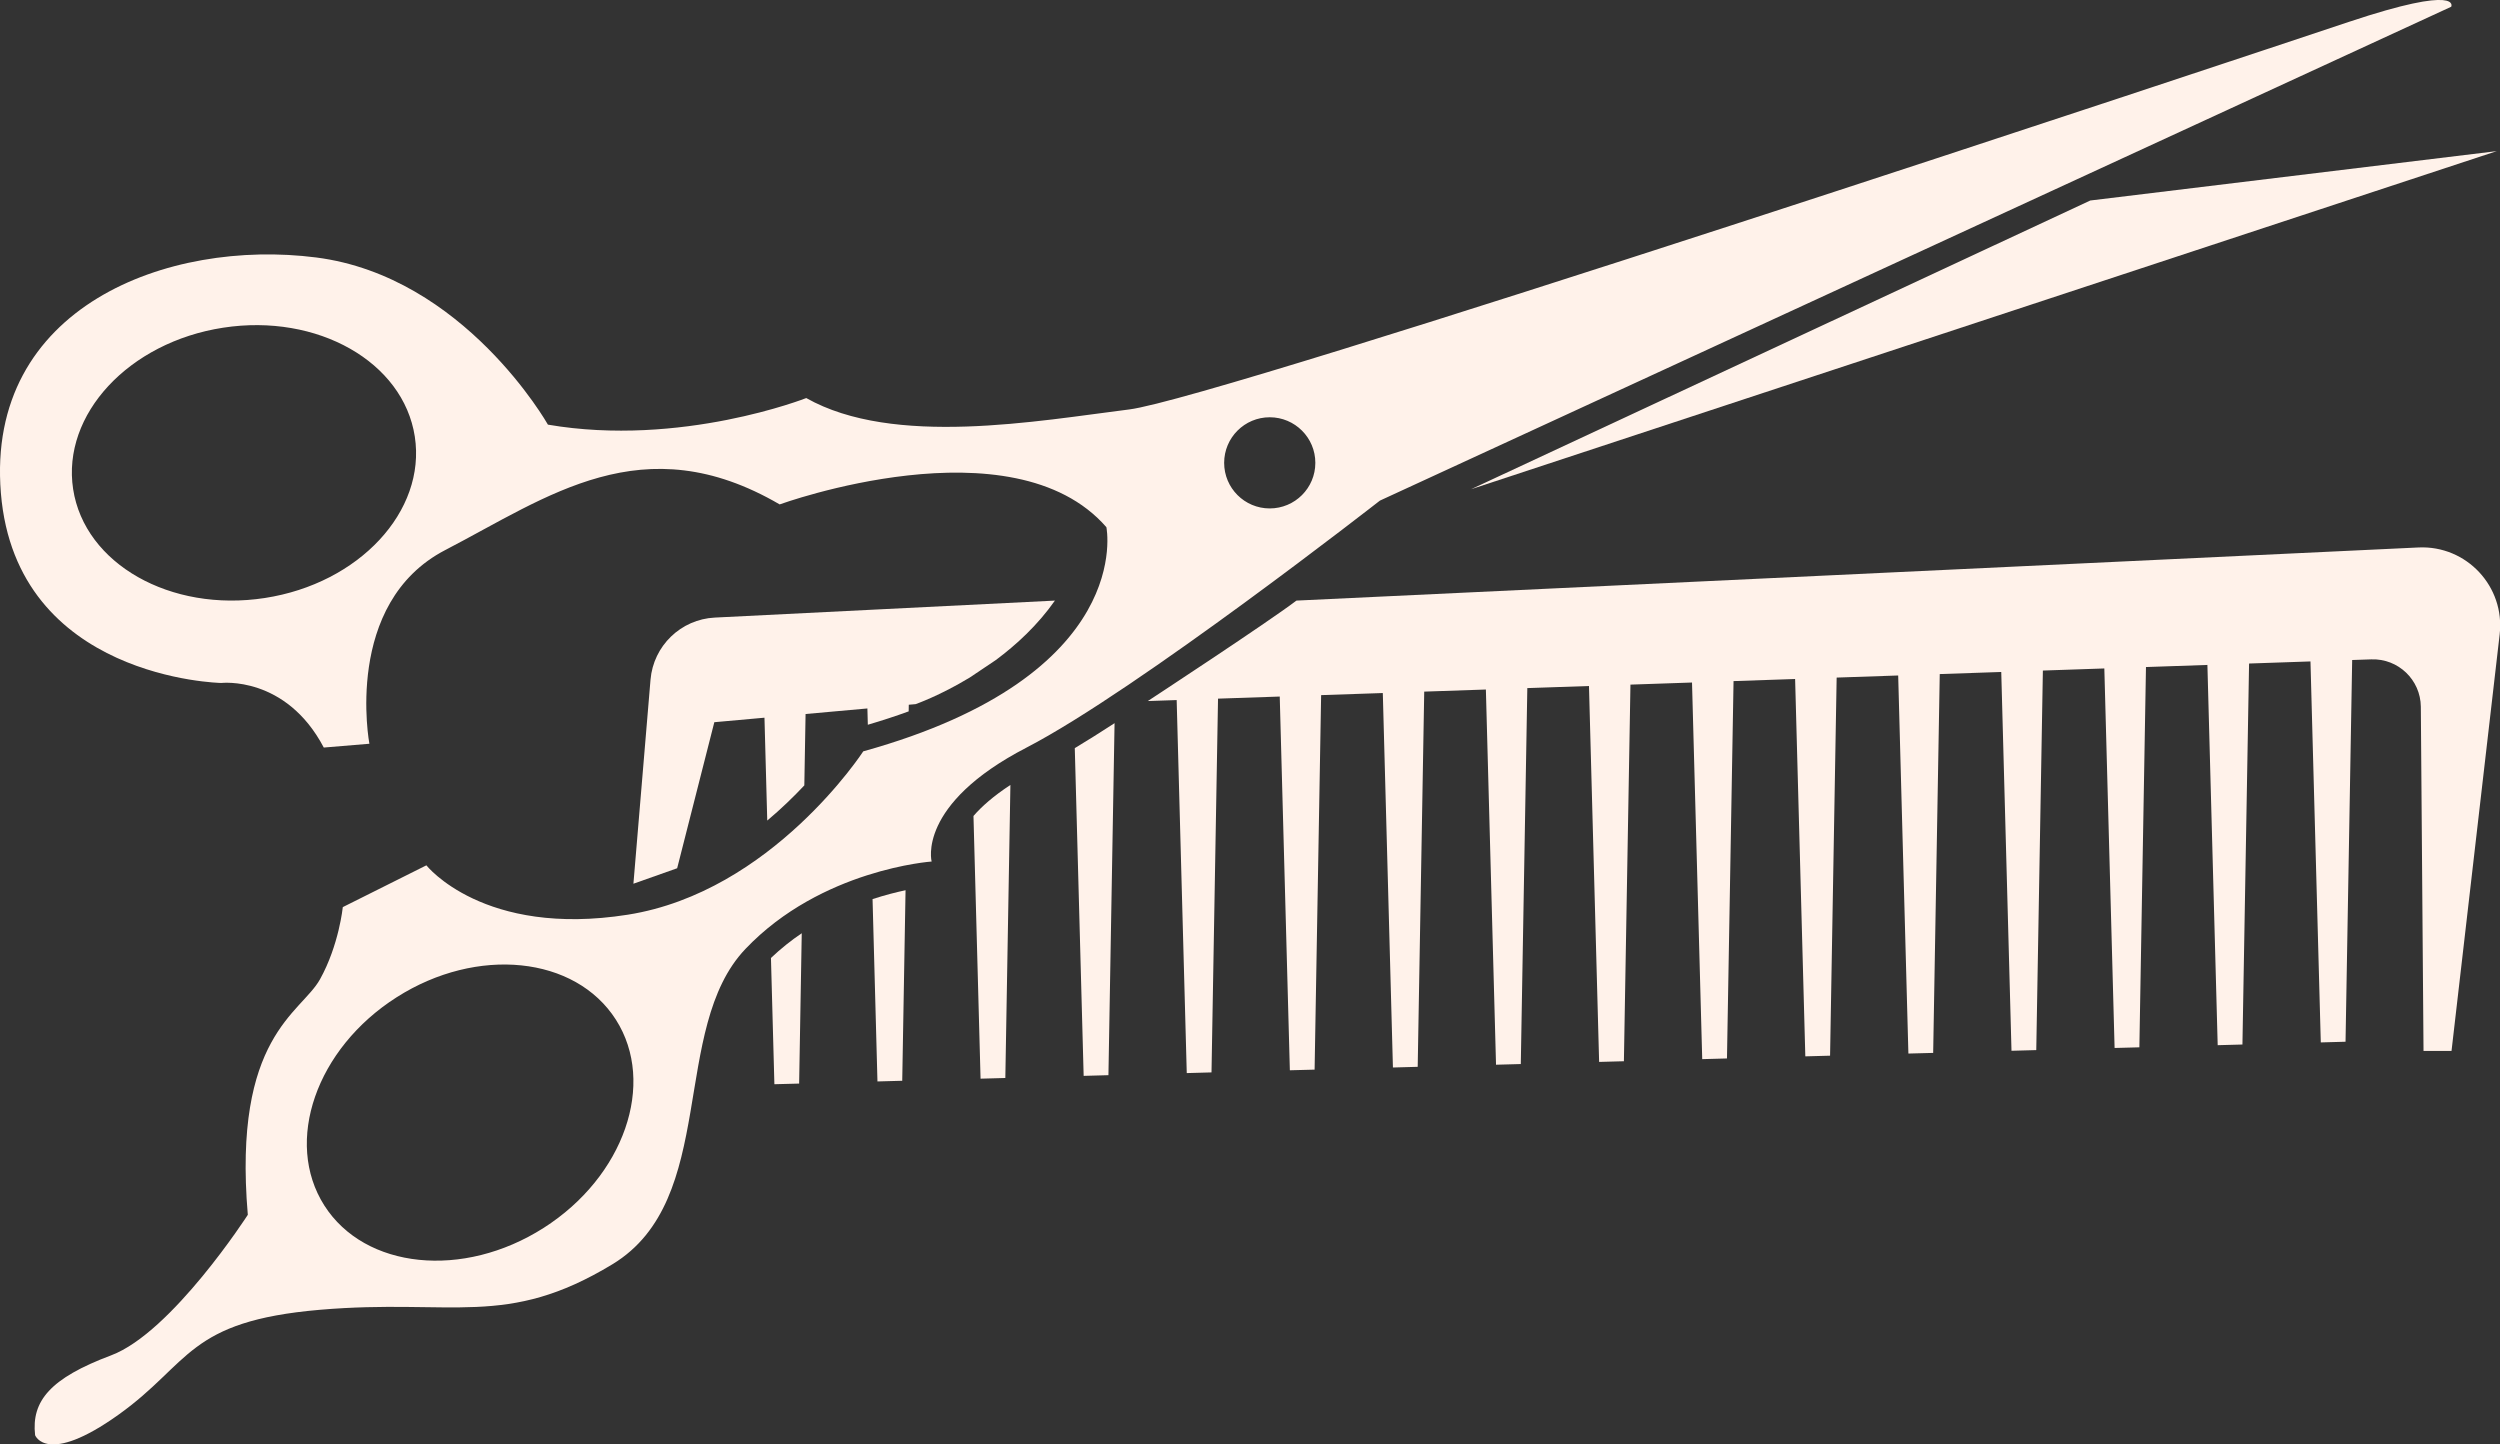 <?xml version="1.0" encoding="UTF-8" standalone="no"?><svg xmlns="http://www.w3.org/2000/svg" xmlns:xlink="http://www.w3.org/1999/xlink" fill="#000000" height="199" preserveAspectRatio="xMidYMid meet" version="1" viewBox="0.0 0.0 344.5 199.0" width="344.5" zoomAndPan="magnify"><rect x="0.0" y="0.0" width="344.5" height="199.0" fill="#333333" stroke="none"/><defs><clipPath id="a"><path d="M 202 20 L 344.531 20 L 344.531 68 L 202 68 Z M 202 20"/></clipPath><clipPath id="b"><path d="M 158 75 L 344.531 75 L 344.531 148 L 158 148 Z M 158 75"/></clipPath><clipPath id="c"><path d="M 0 0 L 338 0 L 338 199.039 L 0 199.039 Z M 0 0"/></clipPath></defs><g><g clip-path="url(#a)" id="change1_8"><path d="M 202.715 67.414 L 344.059 20.824 L 288.043 27.629 Z M 202.715 67.414" fill="#fff2ea"/></g><g id="change1_1"><path d="M 106.238 132.008 L 106.711 149.406 L 110.121 149.316 L 110.48 128.602 C 109.023 129.582 107.598 130.719 106.238 132.008" fill="#fff2ea"/></g><g id="change1_2"><path d="M 120.238 123.898 L 120.914 149.023 L 124.328 148.93 L 124.785 122.672 C 123.488 122.949 121.941 123.34 120.238 123.898" fill="#fff2ea"/></g><g id="change1_3"><path d="M 137.215 90.961 C 140.066 88.844 142.996 86.141 145.367 82.762 L 98.5 85.102 C 93.82 85.336 90.035 88.996 89.641 93.664 L 87.285 121.777 L 93.312 119.645 L 98.434 99.52 L 105.344 98.898 L 105.727 113.074 C 107.688 111.426 109.395 109.762 110.836 108.227 L 111.008 98.391 L 119.527 97.625 L 119.586 99.871 C 121.594 99.281 123.469 98.664 125.215 98.027 L 125.23 97.113 L 126.168 97.031 C 126.168 97.031 129.469 95.887 133.629 93.367 L 137.215 90.961" fill="#fff2ea"/></g><g id="change1_4"><path d="M 148.105 103.094 L 149.328 148.254 L 152.742 148.16 L 153.586 99.652 C 151.676 100.895 149.836 102.051 148.105 103.094" fill="#fff2ea"/></g><g clip-path="url(#b)" id="change1_7"><path d="M 333.262 75.441 L 178.648 82.762 C 174.688 85.777 158.168 96.605 158.168 96.605 L 162.145 96.469 L 163.535 147.871 L 166.945 147.777 L 167.844 96.273 L 176.348 95.984 L 177.742 147.484 L 181.152 147.395 L 182.051 95.789 L 190.551 95.5 L 191.945 147.102 L 195.359 147.008 L 196.258 95.305 L 204.754 95.016 L 206.152 146.719 L 209.566 146.625 L 210.465 94.82 L 218.961 94.531 L 220.359 146.332 L 223.773 146.238 L 224.676 94.34 L 233.16 94.051 L 234.566 145.949 L 237.977 145.855 L 238.883 93.855 L 247.367 93.566 L 248.773 145.566 L 252.184 145.473 L 253.09 93.371 L 261.57 93.082 L 262.977 145.18 L 266.391 145.09 L 267.297 92.887 L 275.773 92.598 L 277.184 144.797 L 280.598 144.703 L 281.508 92.402 L 289.977 92.113 L 291.391 144.41 L 294.805 144.32 L 295.715 91.918 L 304.18 91.629 L 305.598 144.027 L 309.008 143.934 L 309.922 91.434 L 318.383 91.145 L 319.805 143.645 L 323.215 143.551 L 324.129 90.949 L 326.777 90.859 C 330.48 90.734 333.559 93.688 333.59 97.391 L 333.961 144.82 L 337.82 144.82 L 344.453 87.422 C 345.215 80.828 339.887 75.129 333.262 75.441" fill="#fff2ea"/></g><g id="change1_5"><path d="M 134.145 112.441 L 135.121 148.641 L 138.535 148.547 L 139.234 108.168 C 136.895 109.695 135.266 111.145 134.145 112.441" fill="#fff2ea"/></g><g clip-path="url(#c)" id="change1_6"><path d="M 174.969 70.062 C 171.5 70.062 168.688 67.25 168.688 63.781 C 168.688 60.312 171.5 57.5 174.969 57.5 C 178.438 57.5 181.254 60.312 181.254 63.781 C 181.254 67.25 178.438 70.062 174.969 70.062 Z M 74.906 169.211 C 63.812 176.277 50.285 174.891 44.691 166.113 C 39.102 157.332 43.562 144.488 54.66 137.422 C 65.754 130.355 79.281 131.742 84.875 140.52 C 90.465 149.301 86.004 162.145 74.906 169.211 Z M 36.488 82.406 C 23.484 84.41 11.66 77.691 10.078 67.406 C 8.496 57.117 17.75 47.156 30.754 45.156 C 43.754 43.152 55.578 49.871 57.16 60.156 C 58.746 70.445 49.488 80.406 36.488 82.406 Z M 323.641 3.027 C 307.938 8.262 168.164 54.852 155.602 56.422 C 143.035 57.992 123.145 61.656 111.102 54.852 C 111.102 54.852 93.828 61.656 75.504 58.516 C 75.504 58.516 63.988 38.102 43.574 35.48 C 23.156 32.863 -1.973 42.285 0.121 67.938 C 2.215 93.59 30.484 94.113 30.484 94.113 C 30.484 94.113 39.383 93.066 44.617 103.012 L 50.902 102.488 C 50.902 102.488 47.238 83.121 61.371 75.789 C 75.504 68.461 88.594 58.516 107.438 69.508 C 107.438 69.508 139.543 57.812 152.461 72.648 C 152.461 72.648 156.648 93.066 118.957 103.535 C 118.957 103.535 106.391 122.906 86.5 126.047 C 66.605 129.188 58.754 119.242 58.754 119.242 L 47.238 125 C 47.238 125 46.715 130.234 44.098 134.945 C 41.477 139.656 32.055 142.797 34.148 167.402 C 34.148 167.402 23.68 183.633 15.305 186.77 C 6.93 189.914 4.312 193.055 4.836 197.766 C 4.836 197.766 6.406 202.043 16.352 194.93 C 26.297 187.82 25.773 182.059 44.098 180.488 C 62.418 178.922 69.746 183.105 84.406 174.207 C 99.062 165.309 92.258 141.75 102.727 130.758 C 113.195 119.766 128.379 118.719 128.379 118.719 C 128.379 118.719 126.285 110.863 141.465 103.012 C 156.648 95.16 190.152 68.984 190.152 68.984 L 337.777 0.93 C 337.777 0.93 339.348 -2.211 323.641 3.027" fill="#fff2ea"/></g></g></svg>